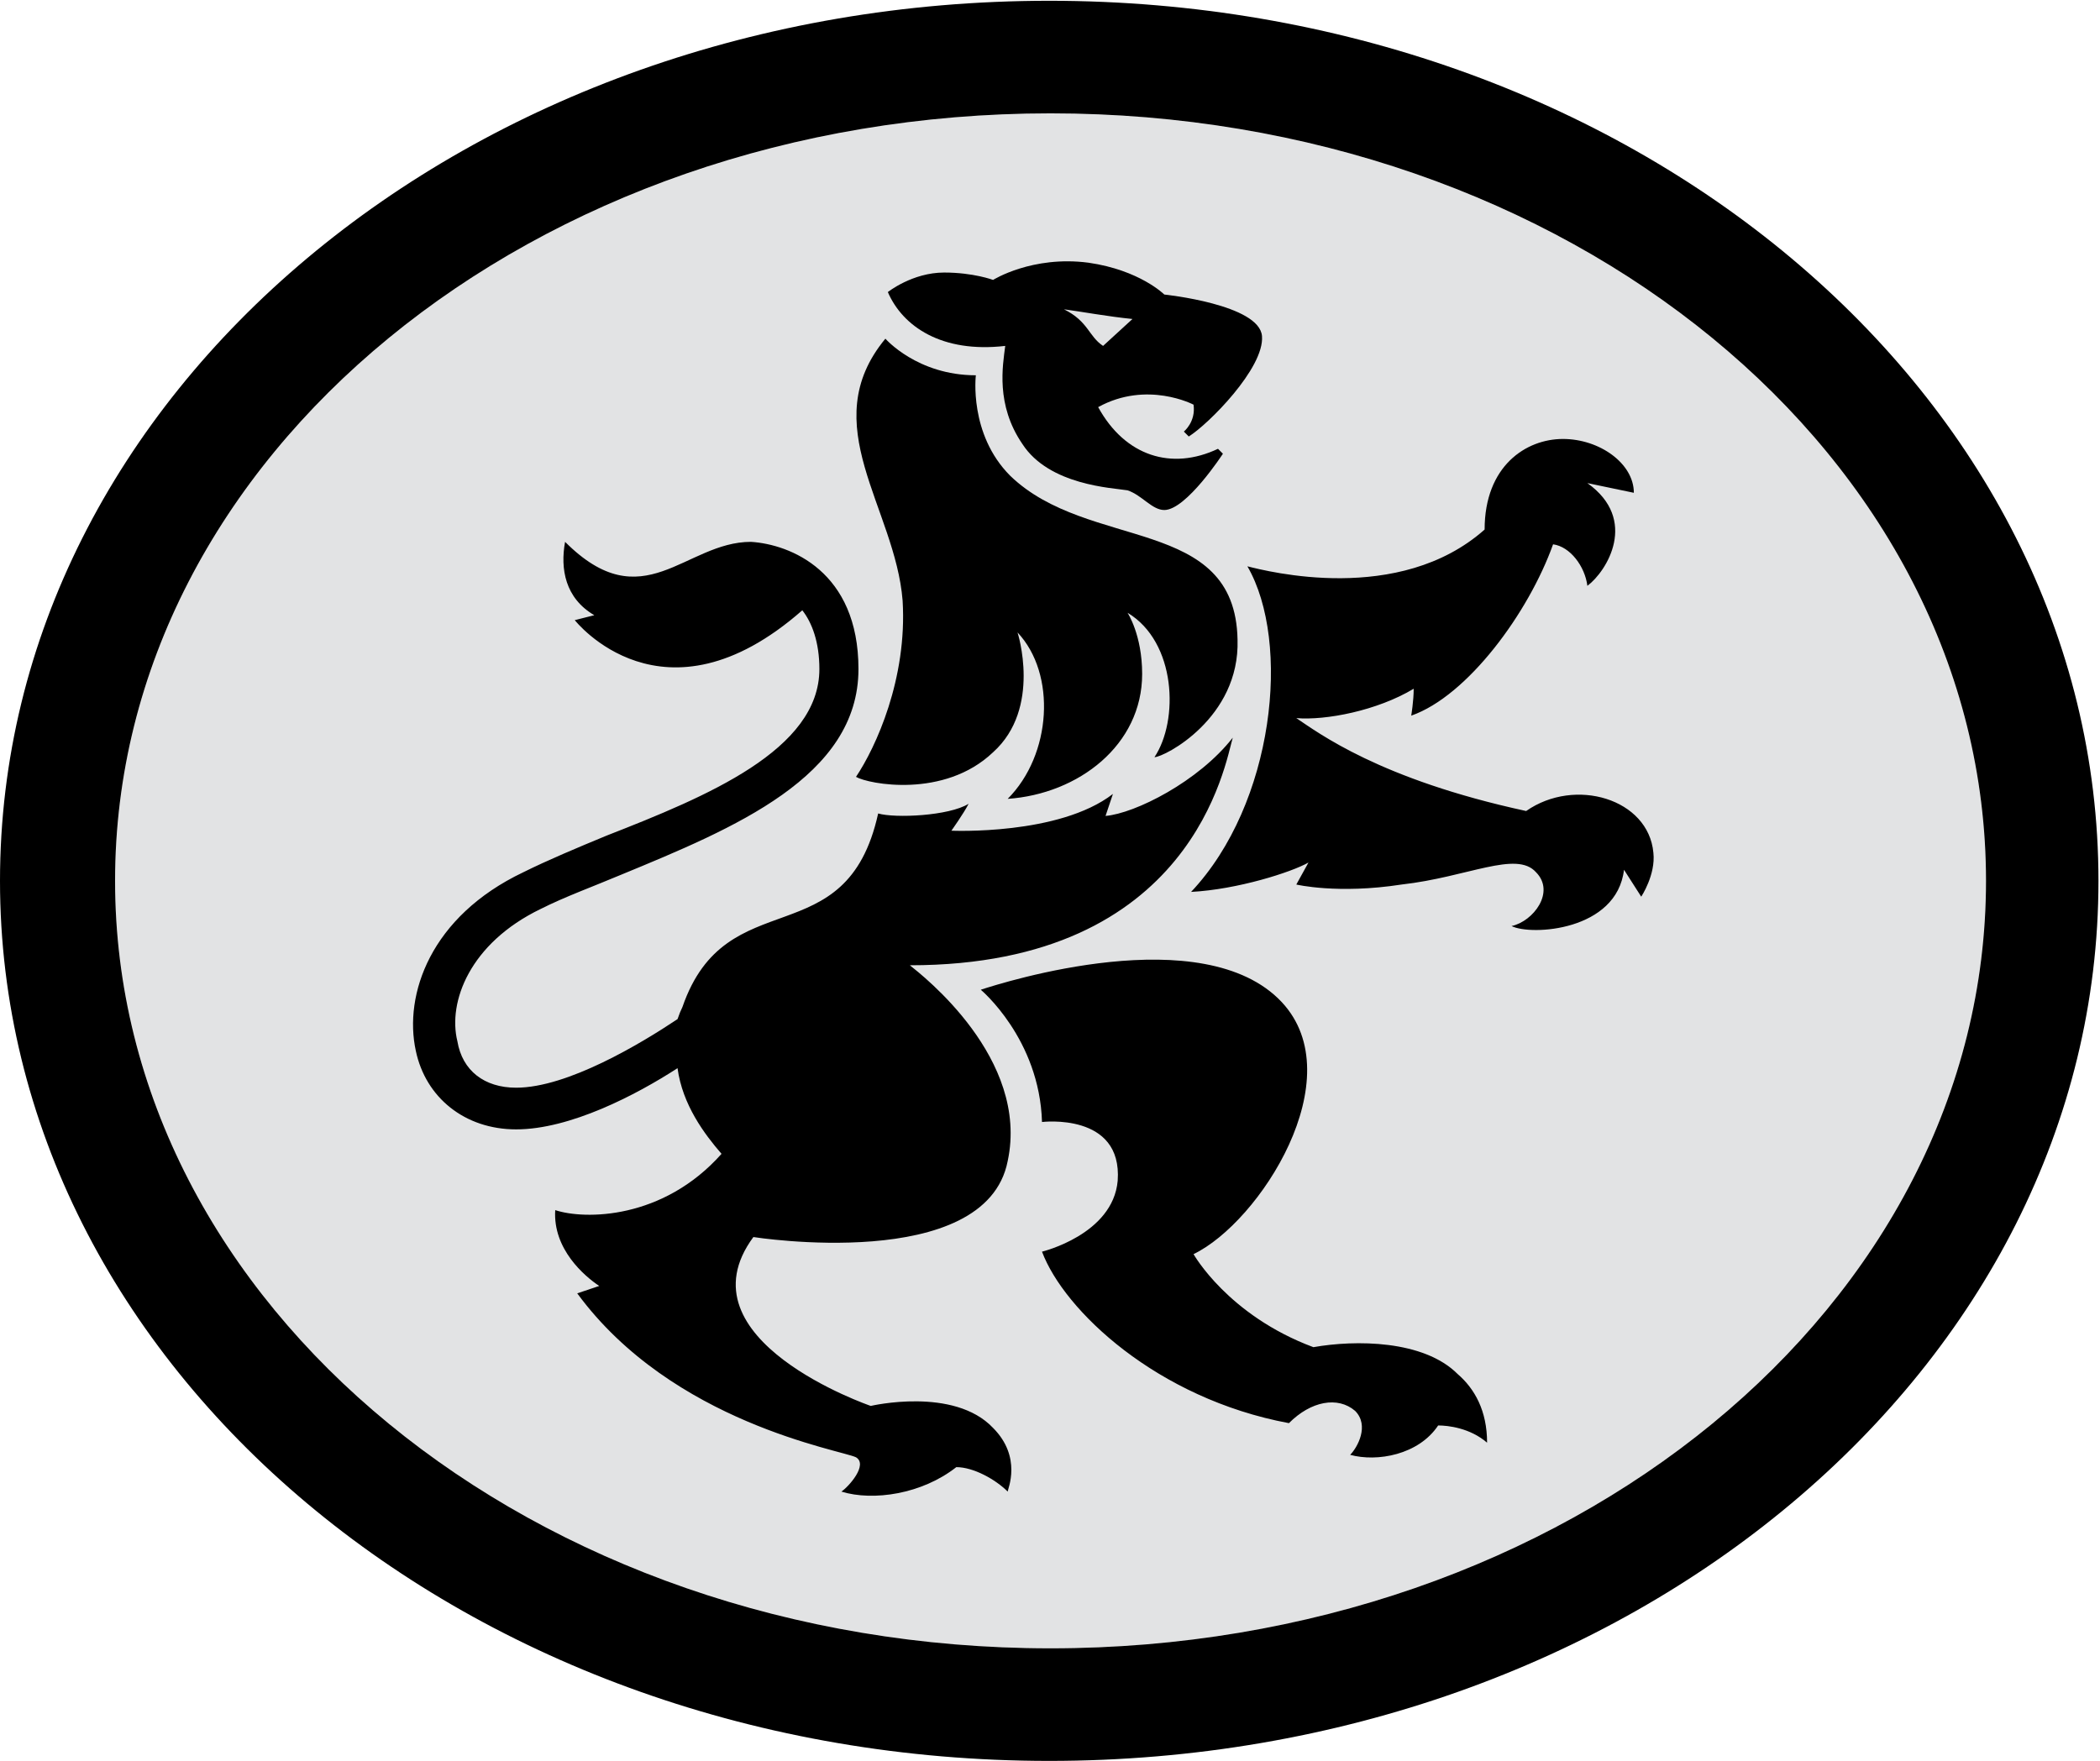 <svg version="1.2" xmlns="http://www.w3.org/2000/svg" viewBox="0 0 1365 1145" width="1365" height="1145">
	<title>firstrand-corporate-governance-report-2022-1 (1)-pdf-svg</title>

	<style>
		.s0 { fill: #e2e3e4 } 
		.s1 { fill: #000000 } 
	</style>
	<g id="Clip-Path: Page 1" clip-path="url(#cp1)">
		<g id="Page 1">
			<path id="Path 6" class="s0" d="m682.8 1071.7c-336.2 0-608-223.1-608-499 0-275.9 271.8-499 608-499 336.3 0 608.1 223.1 608.1 499 0 275.9-271.8 499-608.1 499z"/>
			<path id="Path 7" class="s1" d="m575.5 220.2c-46.1 55.7 6.4 109.8 11.2 170.3 3.1 50.9-17.5 95.5-30.3 114.6 8 4.7 57.3 14.3 89.1-16 31.8-28.6 15.9-77.9 15.9-77.9 25.4 27 22.2 79.5-6.4 108.2 46.1-3.2 87.4-35 87.4-81.2 0-25.5-9.5-39.8-9.5-39.8 31.8 19.1 33.4 70.1 17.5 93.9 6.4 0 55.6-25.4 54-76.4-1.5-81.1-96.9-57.3-147.8-106.6-27-27.1-22.3-65.3-22.3-65.3-38.1 0-58.8-23.8-58.8-23.8zm235.3 148c28.6 49.3 17.5 154.4-36.6 211.7 30.2-1.6 65.2-12.8 76.3-19.1l-7.9 14.3c0 0 27 6.4 68.4 0 42.9-4.8 74.7-22.3 87.4-8 12.7 12.8-1.6 31.9-15.9 35 12.7 6.4 68.4 3.2 73.1-36.6l11.2 17.5c0 0 9.5-14.3 7.9-28.6-3.2-35-50.9-49.3-82.7-27.1-95.3-20.6-135.1-50.9-149.4-60.4 19.1 1.6 52.5-4.8 76.3-19.1 0 7.9-1.6 17.5-1.6 17.5 36.6-12.8 76.3-66.9 92.2-111.4 11.1 1.5 20.7 14.3 22.3 27 12.7-9.5 33.4-43 0-66.8l30.2 6.3c0-19.1-22.3-35-46.1-35-23.9 0-50.9 17.5-50.9 58.9-55.6 49.3-141.5 27.1-154.2 23.9zm-173.3 275.3c0 0 38.2 31.9 39.8 86 0 0 52.4-6.4 49.2 38.2-3.1 35-49.2 46.1-49.2 46.1 14.3 38.2 74.7 95.5 160.5 111.5 14.3-14.4 31.8-17.6 43-8 9.5 9.5 1.5 23.9-3.2 28.6 17.5 4.8 44.5 0 57.2-19.1 6.4 0 20.7 1.6 31.8 11.2 0-20.7-8-35-19.1-44.6-22.2-22.3-66.7-22.3-93.8-17.5-55.6-20.7-77.9-60.5-77.9-60.5 43-20.7 103.4-114.6 57.3-163.9-50.9-54.1-181.3-12.7-195.6-8zm163.8-163.9c-22.3 28.6-63.6 49.3-82.7 50.9l4.8-14.3c-35 27.1-105 23.9-105 23.9 0 0 8-11.2 11.2-17.5-12.7 7.9-47.7 9.5-58.8 6.3-20.7 93.9-98.6 43-127.2 125.8q-1.6 3.2-3.2 7.9c-23.8 15.9-71.5 44.6-104.9 44.6-20.7 0-35-11.1-38.2-30.2-6.3-25.5 8-63.7 54.1-86 15.9-8 33.4-14.3 52.4-22.3 73.2-30.2 154.2-63.6 154.2-133.7 0-63.6-44.5-81.1-69.9-82.7-42.9 0-70 50.9-120.8 0-3.2 17.5 0 36.6 19 47.7l-12.7 3.2c0 0 57.3 73.2 147.9-6.4 6.3 8 11.1 20.7 11.1 38.2 0 52.6-73.1 82.8-138.3 108.3-19.1 7.9-38.2 15.9-54.1 23.8-60.4 28.7-77.9 79.6-69.9 116.2 6.4 30.3 31.8 51 65.2 51 35 0 77.9-22.3 104.9-39.8 3.2 23.8 17.5 42.9 28.6 55.7-38.1 42.9-89 42.9-108.1 36.6-1.6 25.4 19.1 43 28.6 49.3l-14.3 4.8c62 84.4 171.7 101.9 181.2 106.6 8 4.8-4.7 19.1-9.5 22.3 20.7 6.4 52.5 1.6 74.7-15.9 11.2 0 25.5 8 33.4 15.9 0-1.6 9.5-22.3-9.5-41.4-25.5-27-79.5-14.3-79.5-14.3 0 0-125.6-43-76.3-109.8 0 0 151 23.9 165.3-49.4 14.3-66.8-55.6-120.9-63.6-127.3 184.4 0 205.1-132.1 209.9-148z"/>
			<path id="Path 8" fill-rule="evenodd" class="s1" d="m791.7 291.8l3.2 3.2c0 0-23.8 36.6-38.1 36.6-8 0-14.4-9.6-23.9-12.8-9.5-1.6-50.9-3.1-68.4-30.2-17.4-25.5-12.7-50.9-11.1-63.7-41.3 4.8-66.7-12.7-76.3-35 0 0 15.9-12.7 36.6-12.7 19.1 0 31.8 4.8 31.8 4.8 0 0 25.4-16 62-11.2 33.4 4.8 49.3 20.7 49.3 20.7 0 0 62 6.4 63.5 27.1 1.6 20.7-34.9 57.3-47.6 65.2l-3.2-3.2c0 0 7.9-6.3 6.3-17.5 0 0-30.2-15.9-62 1.6 17.5 31.9 47.7 41.4 77.9 27.1zm-74.7-66.9l19.1-17.5c-15.9-1.6-33.4-4.8-44.5-6.3 15.9 7.9 15.9 17.5 25.4 23.8z"/>
			<path id="Path 9" fill-rule="evenodd" class="s1" d="m682 1144.9c-377.1 0-682-255.8-682-572.2 0-316.4 304.9-572.2 682-572.2 377.2 0 682 255.8 682 572.2 0 316.4-304.8 572.2-682 572.2zm608.9-572.2c0-275.9-271.8-499-608.1-499-336.2 0-608 223.1-608 499 0 275.9 271.8 499 608 499 336.3 0 608.1-223.1 608.1-499z"/>
		</g>
	</g>
</svg>